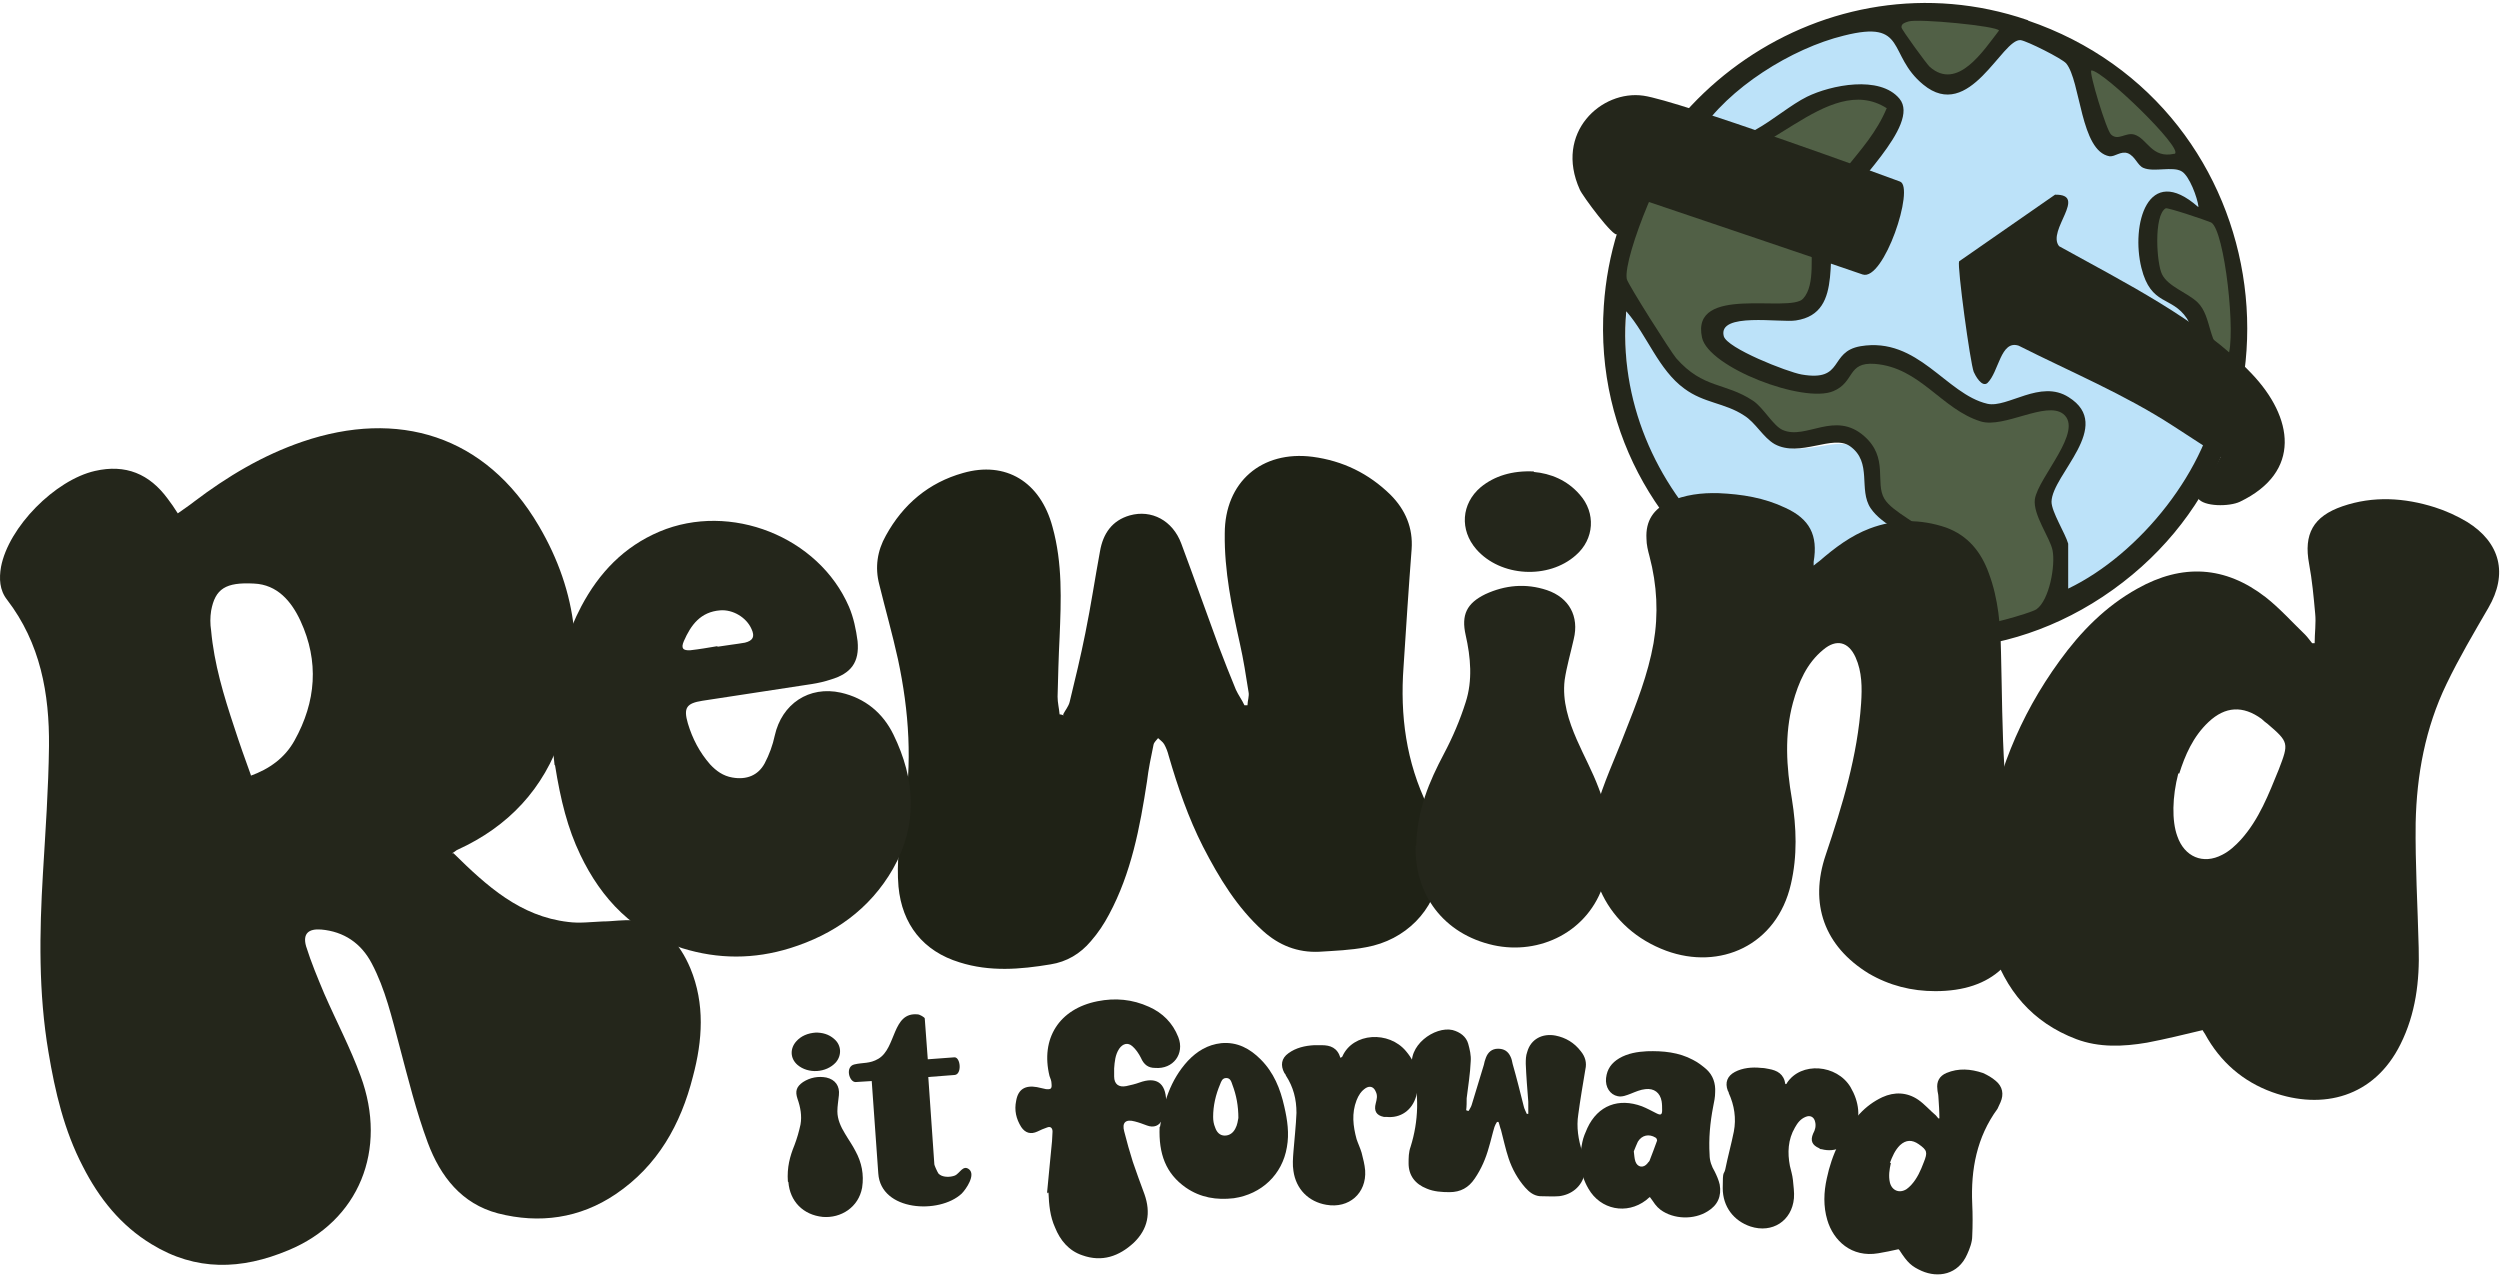 <svg xmlns="http://www.w3.org/2000/svg" fill="none" viewBox="0 0 495 253" height="253" width="495">
<path fill="#BCE2F9" d="M322.101 61.347C326.201 65.947 328.501 72.947 333.601 76.647C337.601 79.547 341.701 79.447 345.501 81.947C347.801 83.447 349.301 86.447 351.601 87.747C356.701 90.547 362.801 86.747 366.701 88.247C372.401 90.447 369.601 96.347 372.201 100.047C374.701 103.547 378.201 105.447 381.101 109.247C382.301 110.847 388.301 123.947 387.101 124.147C345.701 128.447 319.001 96.847 322.101 61.447"></path>
<path fill="#BCE2F9" d="M435.401 41.547C425.301 32.647 422.501 44.847 424.701 53.347C426.601 60.947 430.701 58.847 433.801 63.447C435.001 65.147 434.701 67.547 435.801 69.647C437.701 73.147 440.801 73.147 440.201 77.647C438.201 93.447 423.401 110.947 409.201 117.747L408.501 108.547C407.901 106.447 405.301 101.947 405.301 99.947C405.401 94.447 417.901 85.147 408.701 79.447C402.901 75.847 397.001 82.347 393.001 81.447C384.701 79.547 380.101 67.147 368.601 69.147C362.101 70.247 365.501 76.347 356.801 74.747C353.901 74.247 340.501 68.747 339.901 66.247C338.601 61.347 350.701 62.347 353.701 61.847C363.801 60.247 360.901 49.447 363.901 42.447C366.101 37.347 379.201 25.047 374.801 19.847C370.901 15.147 363.101 17.647 358.301 20.047C352.001 23.147 343.701 31.247 336.101 26.547C341.801 17.547 354.601 9.147 364.901 6.647C377.701 3.447 373.601 10.047 380.901 15.947C390.201 23.547 395.901 7.047 399.601 7.447C400.901 7.647 408.601 11.447 409.401 12.447C412.301 15.847 411.701 28.747 417.501 29.747C418.501 29.947 420.301 29.947 421.601 30.447C423.101 31.047 423.201 31.747 424.501 32.347C426.601 33.247 430.501 32.947 432.401 34.047C433.901 34.947 435.601 39.247 435.701 41.147"></path>
<path fill="#24261B" d="M322.001 61.647C318.901 96.847 351.401 127.747 386.501 123.847C387.301 122.947 381.801 110.647 380.501 109.147C377.601 105.447 372.801 104.147 370.401 100.647C367.901 96.947 370.801 91.547 366.301 88.347C362.901 85.947 356.401 90.647 351.401 87.947C349.101 86.647 347.601 83.647 345.301 82.247C341.501 79.747 337.401 79.847 333.501 76.947C328.401 73.247 326.101 66.347 322.101 61.747M373.701 21.747C362.001 14.247 348.801 34.547 338.401 31.347C336.301 30.747 334.201 28.447 334.001 28.547C330.701 29.847 321.901 51.247 322.701 55.447C322.901 56.347 331.301 69.647 332.401 70.947C337.701 77.047 341.901 75.647 347.401 79.347C349.501 80.747 351.401 84.247 353.301 85.147C357.901 87.247 363.601 81.347 369.301 86.347C374.101 90.647 371.401 95.447 373.301 98.647C375.001 101.447 380.301 103.447 383.101 106.747C386.701 111.147 387.701 118.747 391.201 123.347C391.901 123.747 402.001 121.047 403.101 120.247C405.601 118.547 406.801 111.547 406.301 108.647C405.801 106.147 402.401 101.747 402.801 98.647C403.401 94.347 412.501 85.247 408.301 81.947C405.001 79.347 396.801 84.747 392.201 83.447C384.401 81.147 380.201 72.847 371.301 72.147C365.801 71.747 367.401 75.747 363.201 77.447C357.401 79.847 338.701 72.747 337.401 66.847C335.101 56.347 354.601 62.147 357.201 59.247C359.701 56.447 358.501 50.247 359.101 46.647C360.901 35.747 369.701 31.447 373.701 21.747ZM440.601 70.747C442.201 66.847 440.001 45.847 437.301 44.347C436.401 43.847 428.801 41.347 428.401 41.547C426.001 42.847 426.601 52.447 427.701 54.547C428.901 56.847 432.701 58.047 434.701 59.947C437.701 62.847 436.601 68.347 440.701 70.747M395.701 6.547C395.401 5.647 379.801 4.147 377.901 4.747C377.301 4.947 376.401 5.147 376.501 5.947C376.501 6.447 381.601 13.347 382.101 13.747C387.501 18.447 392.501 10.547 395.701 6.547ZM430.101 30.747C432.001 29.747 416.101 14.447 413.801 14.447C413.201 14.547 416.801 26.347 417.701 27.047C419.201 28.247 420.601 26.447 422.301 27.047C424.901 27.847 425.701 31.747 430.201 30.847M435.301 40.947C435.101 39.147 433.501 34.847 432.001 33.947C430.201 32.847 426.501 34.147 424.401 33.247C423.201 32.747 422.801 30.947 421.301 30.347C419.901 29.847 418.801 31.047 417.701 30.947C411.901 29.947 412.001 16.047 409.101 12.547C408.201 11.547 401.401 8.147 400.101 7.947C396.401 7.547 390.001 24.347 380.801 16.747C373.601 10.847 377.801 3.847 365.101 7.047C354.801 9.547 342.101 17.447 336.401 26.447C343.901 31.147 351.501 22.247 357.801 19.147C362.501 16.847 372.201 14.847 376.101 19.547C380.401 24.747 366.101 37.147 363.901 42.247C360.801 49.247 365.601 61.947 355.601 63.447C352.601 63.947 340.101 61.747 341.301 66.547C341.901 68.947 353.901 73.647 356.701 74.147C365.301 75.647 362.001 69.647 368.401 68.547C379.801 66.647 385.301 78.047 393.501 79.947C397.501 80.847 404.001 75.047 409.601 78.647C418.701 84.347 406.301 93.947 406.201 99.347C406.201 101.347 408.901 105.547 409.501 107.647V116.547C423.701 109.747 437.401 92.747 439.401 77.047C440.001 72.547 437.001 72.547 435.001 69.147C433.901 67.047 434.101 64.747 433.001 63.047C430.001 58.547 425.901 60.647 424.001 53.047C421.901 44.547 425.201 32.147 435.201 40.947M401.101 4.647C450.801 21.547 459.701 88.347 415.801 117.447C372.901 145.947 314.701 111.947 318.201 60.547C321.001 19.647 362.101 -8.653 401.101 4.547"></path>
<path stroke-miterlimit="10" stroke-width="1.5" stroke="#24261B" d="M401.101 4.647C362.101 -8.653 321.001 19.747 318.301 60.647C314.801 111.947 373.001 145.947 415.901 117.547C459.801 88.447 450.901 21.647 401.201 4.747L401.101 4.647ZM413.701 14.347C416.001 14.347 431.901 29.747 430.001 30.647C425.501 31.647 424.701 27.647 422.101 26.847C420.401 26.347 419.001 28.147 417.501 26.847C416.701 26.147 413.001 14.347 413.601 14.247L413.701 14.347ZM377.901 4.747C379.801 4.147 395.401 5.647 395.701 6.547C392.601 10.547 387.601 18.447 382.101 13.747C381.601 13.347 376.601 6.447 376.501 5.947C376.401 5.147 377.301 4.947 377.901 4.747ZM403.101 120.147C402.001 120.947 391.901 123.647 391.201 123.247C387.701 118.647 386.701 110.947 383.101 106.647C380.301 103.347 374.901 101.347 373.301 98.547C371.401 95.347 374.201 90.547 369.301 86.247C363.601 81.247 357.901 87.047 353.301 85.047C351.401 84.247 349.601 80.647 347.401 79.247C341.801 75.547 337.701 77.047 332.401 70.847C331.301 69.547 322.901 56.247 322.701 55.347C321.901 51.047 330.701 29.647 334.001 28.447C334.201 28.447 336.301 30.647 338.401 31.247C348.801 34.447 362.001 14.247 373.701 21.647C369.801 31.347 361.001 35.647 359.101 46.547C358.501 50.147 359.801 56.347 357.201 59.147C354.601 62.047 335.101 56.247 337.401 66.747C338.701 72.647 357.301 79.747 363.201 77.347C367.401 75.547 365.801 71.547 371.301 72.047C380.201 72.747 384.301 80.947 392.201 83.347C396.801 84.747 405.001 79.247 408.301 81.847C412.501 85.147 403.401 94.247 402.801 98.547C402.401 101.647 405.801 106.047 406.301 108.547C406.901 111.347 405.701 118.347 403.101 120.147ZM434.601 59.947C432.701 58.047 428.901 56.847 427.601 54.547C426.501 52.447 425.901 42.947 428.301 41.547C428.701 41.347 436.301 43.847 437.201 44.347C439.901 45.847 442.201 66.847 440.501 70.747C436.501 68.347 437.501 62.847 434.501 59.947H434.601Z"></path>
<path fill="#516046" d="M373.601 21.347C369.601 31.047 360.701 35.447 358.901 46.447C358.301 50.147 359.601 56.347 357.001 59.147C354.301 62.047 334.701 56.247 337.001 66.847C338.301 72.747 357.101 79.947 363.001 77.447C367.301 75.647 365.701 71.647 371.201 72.047C380.201 72.747 384.401 81.047 392.201 83.447C396.801 84.847 405.101 79.347 408.501 81.947C412.701 85.247 403.601 94.447 402.901 98.847C402.501 101.947 405.901 106.447 406.401 108.947C407.001 111.847 405.801 118.847 403.201 120.647C402.001 121.447 391.901 124.247 391.201 123.747C387.701 119.047 386.701 111.347 383.001 106.947C380.201 103.547 374.801 101.547 373.101 98.747C371.201 95.547 374.001 90.647 369.101 86.347C363.301 81.247 357.601 87.147 353.001 85.147C351.101 84.347 349.201 80.747 347.101 79.347C341.501 75.647 337.301 77.047 331.901 70.947C330.801 69.647 322.301 56.247 322.101 55.247C321.301 50.947 330.201 29.347 333.501 28.147C333.701 28.147 335.901 30.347 338.001 31.047C348.501 34.247 361.801 13.847 373.601 21.447"></path>
<path fill="#516046" d="M441.101 70.747C437.001 68.347 438.101 62.747 435.101 59.847C433.101 57.947 429.301 56.747 428.101 54.347C427.001 52.247 426.401 42.647 428.801 41.247C429.201 41.047 436.901 43.647 437.801 44.047C440.501 45.547 442.801 66.747 441.101 70.647"></path>
<path fill="#516046" d="M395.801 6.047C392.701 10.047 387.601 18.047 382.101 13.247C381.601 12.847 376.501 5.847 376.501 5.447C376.401 4.647 377.301 4.447 377.901 4.247C379.801 3.647 395.501 5.147 395.801 6.047Z"></path>
<path fill="#516046" d="M430.501 30.447C426.001 31.447 425.201 27.447 422.601 26.647C420.901 26.147 419.401 27.947 418.001 26.647C417.101 25.947 413.501 14.047 414.101 13.947C416.401 13.947 432.401 29.447 430.601 30.447"></path>
<path fill="#24261B" d="M325.401 18.947C317.101 17.747 307.701 26.247 312.801 37.547C313.301 38.747 319.601 47.247 320.201 46.347L323.401 38.947C323.401 38.947 366.601 53.547 368.801 54.347C373.001 55.747 379.201 37.047 376.201 35.947C373.601 34.947 332.401 19.947 325.401 18.947Z"></path>
<path fill="#24261B" d="M445.801 73.947C435.801 63.447 420.301 55.747 407.701 48.747C405.201 45.647 413.501 38.447 406.901 38.547L387.901 51.747C387.501 52.747 390.101 71.847 390.801 73.647C391.101 74.347 392.401 76.747 393.501 75.847C395.801 73.647 396.101 67.247 399.701 68.447C410.001 73.647 420.601 78.047 430.301 84.347C431.701 85.247 439.701 90.447 439.701 90.447L435.201 98.647C436.301 100.347 441.401 100.347 443.501 99.347C455.801 93.447 454.101 82.647 445.801 73.947Z"></path>
<path fill="#1F2216" d="M210.501 141.447C210.901 140.647 211.601 139.847 211.801 138.947C212.901 134.447 214.001 129.847 214.901 125.347C216.001 119.947 216.801 114.547 217.801 109.147C218.401 105.647 220.201 103.047 223.701 102.047C228.001 100.847 232.201 103.047 233.901 107.647C236.401 114.347 238.801 121.147 241.301 127.947C242.401 130.847 243.501 133.647 244.701 136.547C245.201 137.647 245.901 138.547 246.401 139.647C246.601 139.647 246.801 139.647 247.001 139.647C247.001 138.747 247.401 137.847 247.201 136.947C246.701 133.747 246.201 130.547 245.501 127.447C243.901 120.247 242.401 113.047 242.501 105.647C242.501 95.447 249.801 89.147 259.901 90.447C265.901 91.247 271.001 93.747 275.301 97.947C278.301 100.947 279.801 104.547 279.501 108.747C278.901 116.547 278.401 124.347 277.901 132.047C277.201 141.647 278.401 150.847 282.701 159.647C284.701 163.747 285.801 168.147 285.101 172.747C284.101 180.247 278.301 186.147 270.501 187.547C267.401 188.147 264.301 188.247 261.201 188.447C256.901 188.647 253.201 187.147 250.101 184.347C244.901 179.647 241.401 173.847 238.201 167.647C235.301 161.947 233.201 155.847 231.401 149.647C231.201 148.847 230.901 148.047 230.501 147.347C230.201 146.847 229.701 146.547 229.301 146.147C229.001 146.547 228.501 146.947 228.401 147.447C227.901 149.847 227.401 152.247 227.101 154.747C225.701 163.847 224.001 172.847 219.601 181.047C218.601 182.947 217.401 184.747 216.001 186.347C213.901 188.847 211.201 190.447 208.001 190.947C202.001 191.947 196.001 192.447 190.001 190.547C182.801 188.347 178.601 183.047 177.901 175.547C177.501 170.847 178.101 166.247 178.901 161.647C180.701 151.147 180.001 140.847 177.801 130.547C176.701 125.547 175.301 120.647 174.101 115.747C173.201 112.347 173.701 109.047 175.401 106.047C178.801 99.847 183.901 95.547 190.701 93.647C199.101 91.247 206.001 95.347 208.401 104.347C210.401 111.547 210.101 118.847 209.801 126.147C209.601 130.047 209.501 134.047 209.401 137.947C209.401 139.147 209.701 140.247 209.801 141.447C210.101 141.447 210.301 141.547 210.601 141.647"></path>
<path fill="#24261B" d="M49.501 153.647C53.401 152.247 56.401 150.047 58.301 146.647C62.601 138.947 63.201 130.947 59.501 122.947C57.701 119.047 54.901 115.747 50.301 115.547C44.701 115.247 42.601 116.547 41.801 120.947C41.601 122.247 41.601 123.547 41.801 124.847C42.401 131.447 44.301 137.747 46.401 144.047C47.401 147.147 48.501 150.247 49.701 153.547M89.801 168.947C96.401 175.447 103.001 181.447 112.501 182.547C114.701 182.847 117.001 182.547 119.301 182.447C121.401 182.447 123.501 182.047 125.601 182.247C131.301 182.947 134.601 186.747 136.701 191.747C139.601 198.747 139.101 206.047 137.201 213.147C134.801 222.647 130.201 230.847 121.901 236.447C114.801 241.247 106.801 242.347 98.601 240.247C91.401 238.347 87.201 232.947 84.701 226.247C82.401 220.047 80.801 213.547 79.101 207.147C77.601 201.547 76.301 195.847 73.601 190.747C71.501 186.747 68.101 184.447 63.601 184.047C61.101 183.847 59.901 184.847 60.601 187.347C61.601 190.547 62.901 193.647 64.201 196.747C66.601 202.247 69.401 207.547 71.401 213.047C76.801 227.647 71.101 241.747 57.101 247.547C47.801 251.447 38.801 251.747 30.001 246.347C23.901 242.647 19.601 237.247 16.401 230.947C12.701 223.847 10.901 216.147 9.601 208.347C7.601 196.547 7.801 184.747 8.501 172.947C9.001 164.547 9.601 156.147 9.701 147.747C9.801 137.347 8.001 127.347 1.401 118.747C-0.099 116.847 -0.199 114.547 0.201 112.247C1.701 104.347 10.901 95.047 18.801 93.247C24.901 91.847 29.601 93.847 33.201 98.747C33.901 99.647 34.501 100.547 35.201 101.647C36.301 100.847 37.401 100.147 38.401 99.347C45.001 94.347 52.001 90.147 59.901 87.447C78.701 81.047 96.101 86.047 106.701 104.147C114.401 117.247 116.001 131.247 111.201 145.647C107.701 156.147 100.701 163.647 90.601 168.247C90.301 168.347 90.101 168.647 89.501 168.947"></path>
<path fill="#24261B" d="M358.901 112.147C359.501 111.647 359.901 111.347 360.301 111.047C363.301 108.447 366.501 106.047 370.201 104.647C375.201 102.747 380.301 102.747 385.301 104.447C389.701 106.047 392.301 109.347 393.801 113.547C395.701 118.647 396.101 123.947 396.201 129.247C396.401 136.947 396.401 144.747 396.901 152.447C397.201 156.347 398.301 160.147 399.401 163.947C400.801 168.847 401.801 173.747 401.501 178.947C400.801 190.247 394.501 196.247 383.201 196.247C378.501 196.247 374.101 195.147 370.001 192.747C361.201 187.347 358.201 178.947 361.501 169.247C364.801 159.447 367.801 149.647 368.501 139.247C368.701 136.147 368.701 133.047 367.401 130.147C366.001 127.047 363.601 126.447 361.001 128.647C357.701 131.347 356.101 135.147 355.001 139.147C353.301 145.447 353.701 151.847 354.801 158.247C355.701 163.847 355.901 169.447 354.601 175.047C351.801 187.247 340.501 192.147 329.901 188.247C318.301 183.947 312.601 172.547 316.001 160.347C317.401 155.147 319.801 150.147 321.701 145.147C324.001 139.347 326.301 133.547 327.401 127.347C328.401 121.547 328.101 115.847 326.601 110.147C326.301 109.047 326.001 107.847 326.001 106.647C325.801 103.147 327.401 100.747 330.501 99.347C333.601 97.947 336.901 97.547 340.301 97.647C344.901 97.847 349.301 98.547 353.501 100.547C358.301 102.747 360.001 105.947 359.101 111.247C359.101 111.447 359.101 111.747 359.101 112.247"></path>
<path fill="#24261B" d="M280.401 167.547C280.601 160.247 283.001 154.747 285.901 149.247C287.601 146.047 289.101 142.547 290.201 139.047C291.601 134.747 291.201 130.147 290.201 125.747C289.301 121.747 290.401 119.447 294.101 117.647C298.001 115.847 302.101 115.447 306.301 116.847C310.701 118.347 312.701 122.047 311.601 126.547C311.001 129.247 310.201 131.947 309.801 134.647C309.301 138.847 310.601 142.747 312.201 146.447C313.601 149.647 315.301 152.747 316.501 155.947C318.901 162.047 319.501 168.347 317.601 174.747C314.601 184.547 304.801 189.147 295.701 187.147C285.801 184.947 280.001 177.047 280.301 167.347"></path>
<path fill="#24261B" d="M303.701 93.447C307.001 93.747 310.301 95.047 312.801 97.947C316.001 101.547 315.701 106.747 312.001 109.947C306.601 114.747 297.101 114.247 292.301 108.747C289.001 104.947 289.301 99.747 293.201 96.447C295.901 94.247 299.401 93.147 303.701 93.347"></path>
<path fill="#24261B" d="M142.101 128.047C143.901 127.747 145.801 127.547 147.501 127.247C149.101 126.847 149.501 126.047 148.801 124.547C147.801 122.247 145.101 120.647 142.601 120.847C138.701 121.147 136.801 123.747 135.401 126.947C134.801 128.347 135.201 128.847 136.701 128.747C138.501 128.547 140.201 128.247 142.001 127.947M109.801 151.447C108.601 141.347 109.701 130.347 115.101 120.047C118.601 113.447 123.501 108.247 130.601 105.247C144.601 99.347 162.101 106.247 168.101 120.147C169.001 122.247 169.501 124.647 169.801 126.947C170.201 131.147 168.501 133.347 164.501 134.547C163.301 134.947 162.001 135.247 160.701 135.447C153.501 136.547 146.301 137.647 139.101 138.747C135.901 139.247 135.301 140.147 136.201 143.247C137.101 146.247 138.501 148.947 140.601 151.347C141.801 152.647 143.201 153.647 145.001 153.947C147.801 154.447 150.101 153.547 151.401 151.147C152.301 149.447 153.001 147.547 153.401 145.647C154.801 139.347 160.201 135.747 166.501 137.147C171.301 138.247 174.801 141.147 176.901 145.447C181.201 154.247 181.801 163.247 176.801 172.047C172.201 180.047 165.101 185.047 156.401 187.747C149.301 189.947 142.201 189.947 135.101 187.747C125.501 184.747 119.101 178.047 114.901 169.247C112.401 164.047 111.001 158.447 109.901 151.547"></path>
<path fill="#24261B" d="M431.301 153.147C430.101 157.747 430.001 162.547 431.101 165.547C432.501 169.647 436.201 171.247 440.001 169.247C441.401 168.547 442.601 167.447 443.701 166.247C447.301 162.247 449.201 157.247 451.201 152.347C453.201 147.147 453.201 146.947 449.001 143.347C448.601 143.047 448.201 142.747 447.801 142.347C444.101 139.647 440.601 139.847 437.301 142.947C434.201 145.847 432.601 149.647 431.501 153.147M436.201 203.947C432.401 204.847 428.801 205.747 425.101 206.447C420.401 207.247 415.601 207.447 411.101 205.747C402.401 202.447 397.001 196.047 394.301 187.247C392.301 180.747 392.201 174.047 393.101 167.447C394.901 154.047 399.801 141.847 407.801 130.847C412.001 125.047 416.901 120.047 423.201 116.547C432.101 111.547 440.601 112.047 448.601 118.247C451.401 120.447 453.801 123.147 456.401 125.647C456.901 126.147 457.301 126.747 457.801 127.347C458.001 127.347 458.101 127.347 458.301 127.347C458.301 125.347 458.601 123.347 458.401 121.447C458.101 118.147 457.801 114.847 457.201 111.647C456.101 105.747 458.001 102.247 463.801 100.247C469.901 98.147 476.101 98.547 482.101 100.447C484.301 101.147 486.501 102.147 488.501 103.347C495.101 107.447 496.601 113.647 492.701 120.347C489.801 125.347 486.901 130.247 484.401 135.447C480.201 144.147 478.501 153.447 478.301 162.947C478.201 171.147 478.701 179.447 478.901 187.647C479.101 194.247 478.301 200.747 475.301 206.747C470.101 217.247 459.901 219.847 449.901 216.247C444.101 214.147 439.601 210.247 436.601 204.747C436.401 204.447 436.201 204.147 436.101 203.947"></path>
<path fill="#24261B" d="M323.501 228.047C323.601 228.747 323.601 229.347 323.801 229.947C324.201 231.147 325.401 231.347 326.201 230.347C326.301 230.147 326.501 230.047 326.601 229.847C327.101 228.547 327.601 227.247 328.101 225.847C328.101 225.647 328.001 225.347 327.801 225.247C326.501 224.447 325.101 224.747 324.301 226.047C324.001 226.647 323.801 227.247 323.501 227.947M326.601 237.047C326.401 237.247 326.101 237.447 325.901 237.647C322.101 240.547 316.901 239.547 314.501 235.347C312.801 232.447 312.601 229.347 313.301 226.147C313.501 225.147 313.901 224.247 314.301 223.347C316.401 218.847 320.501 217.347 325.101 219.047C326.101 219.447 327.001 219.947 328.001 220.447C328.801 220.847 329.101 220.747 329.101 219.847C329.101 219.247 329.101 218.647 329.001 218.047C328.701 216.347 327.501 215.447 325.801 215.647C324.801 215.747 323.901 216.147 322.901 216.547C322.101 216.847 321.201 217.247 320.301 217.047C318.801 216.747 317.801 215.247 318.001 213.447C318.201 211.647 319.101 210.447 320.601 209.547C322.301 208.547 324.201 208.247 326.101 208.147C329.301 208.047 332.401 208.347 335.201 209.847C336.201 210.347 337.101 211.047 337.901 211.747C339.201 212.947 339.701 214.547 339.601 216.247C339.601 217.247 339.401 218.147 339.201 219.147C338.601 222.247 338.301 225.447 338.501 228.647C338.501 229.847 338.901 230.947 339.501 231.947C339.901 232.747 340.301 233.647 340.501 234.547C340.901 236.847 340.101 238.647 338.101 239.847C335.401 241.547 331.401 241.447 328.801 239.547C328.401 239.247 328.001 238.847 327.701 238.447C327.401 238.047 327.101 237.547 326.701 237.047"></path>
<path fill="#24261B" d="M374.401 230.247C374.101 231.547 373.901 232.847 374.201 234.147C374.601 235.747 376.101 236.347 377.501 235.447C377.801 235.247 378.101 234.947 378.401 234.647C379.601 233.347 380.301 231.747 380.901 230.147C381.701 228.147 381.601 227.747 379.901 226.547C378.601 225.647 377.401 225.647 376.201 226.747C375.201 227.747 374.701 228.947 374.201 230.247M375.901 247.347C374.501 247.647 373.201 247.947 371.901 248.147C366.601 249.047 363.001 245.647 361.801 241.547C361.001 238.847 361.101 236.047 361.701 233.347C362.701 228.547 364.801 224.147 368.201 220.547C369.501 219.147 371.001 218.047 372.701 217.247C375.101 216.147 377.601 216.247 379.801 217.747C381.101 218.647 382.101 219.847 383.301 220.847C383.501 221.047 383.601 221.247 383.801 221.447H384.001C384.001 220.047 383.901 218.647 383.801 217.147C383.801 216.647 383.601 216.147 383.601 215.647C383.401 214.147 384.001 213.047 385.401 212.447C387.801 211.447 390.201 211.647 392.601 212.447C393.501 212.847 394.401 213.347 395.201 214.047C396.501 215.147 396.801 216.647 396.101 218.247C395.901 218.647 395.701 219.147 395.501 219.547C391.401 225.147 390.201 231.547 390.501 238.347C390.601 240.447 390.601 242.647 390.501 244.747C390.501 245.947 390.001 247.247 389.501 248.347C387.701 252.447 383.701 253.047 380.501 251.647C378.501 250.747 377.701 250.047 376.101 247.547"></path>
<path fill="#24261B" d="M290.801 219.947C291.001 219.547 291.301 219.147 291.401 218.747C292.201 216.147 293.001 213.447 293.801 210.847C293.901 210.347 294.001 209.947 294.201 209.447C294.601 208.347 295.401 207.647 296.601 207.647C297.801 207.647 298.601 208.147 299.101 209.247C299.301 209.647 299.401 210.147 299.501 210.647C300.301 213.447 301.001 216.247 301.701 219.047C301.801 219.547 302.101 220.047 302.301 220.547C302.401 220.547 302.501 220.547 302.601 220.547C302.601 219.747 302.601 218.947 302.601 218.147C302.401 215.647 302.201 213.147 302.101 210.647C302.101 209.847 302.101 209.047 302.401 208.247C303.101 205.747 305.401 204.547 308.001 205.047C310.001 205.447 311.701 206.447 313.001 208.147C313.901 209.247 314.201 210.447 313.901 211.747C313.401 214.747 312.901 217.647 312.501 220.647C312.101 223.147 312.501 225.647 313.301 228.147C313.801 229.647 314.001 231.047 313.701 232.647C313.101 234.947 311.201 236.547 308.701 236.847C307.501 236.947 306.201 236.847 304.901 236.847C303.701 236.747 302.801 236.047 302.001 235.147C300.501 233.447 299.401 231.447 298.701 229.347C298.101 227.547 297.701 225.647 297.201 223.747C297.001 223.247 296.901 222.647 296.701 222.147H296.401C296.201 222.447 296.001 222.847 295.901 223.147C295.501 224.447 295.201 225.847 294.801 227.147C294.201 229.347 293.301 231.447 292.001 233.347C290.801 235.147 289.201 236.047 287.001 236.047C285.501 236.047 283.901 235.947 282.501 235.347C280.201 234.447 278.901 232.747 278.901 230.347C278.901 229.247 278.901 228.147 279.301 227.047C280.901 221.947 281.001 216.747 279.701 211.647C278.501 207.047 284.101 203.147 287.601 203.947C289.101 204.347 290.301 205.247 290.701 206.647C291.001 207.747 291.301 208.947 291.201 210.147C291.101 212.547 290.701 215.047 290.401 217.447C290.401 218.247 290.401 219.047 290.301 219.847C290.401 219.847 290.501 219.847 290.601 219.947"></path>
<path fill="#24261B" d="M265.601 209.347C265.701 209.247 265.801 209.247 265.801 209.147C267.901 204.447 275.001 204.047 278.401 208.147C280.601 210.747 281.301 213.747 280.401 217.047C279.601 219.847 277.301 221.447 274.501 221.147C274.301 221.147 274.201 221.147 274.001 221.147C272.501 220.847 272.001 219.947 272.401 218.447C272.601 217.647 272.801 216.947 272.401 216.147C272.001 215.147 271.201 214.947 270.401 215.447C269.501 216.047 269.001 216.847 268.601 217.847C267.601 220.447 267.901 222.947 268.601 225.547C268.901 226.447 269.301 227.247 269.601 228.247C269.901 229.447 270.201 230.547 270.301 231.747C270.601 236.247 267.101 239.347 262.601 238.547C259.101 237.947 256.601 235.447 256.101 231.847C255.901 230.647 256.001 229.347 256.101 228.047C256.301 225.447 256.601 222.947 256.701 220.347C256.701 217.647 256.101 215.247 254.601 212.947C254.601 212.747 254.401 212.647 254.301 212.447C253.501 210.947 253.701 209.547 255.101 208.547C256.601 207.447 258.401 207.047 260.201 206.947C260.701 206.947 261.201 206.947 261.701 206.947C263.401 206.947 264.801 207.447 265.401 209.447"></path>
<path fill="#24261B" d="M353.601 214.647C353.701 214.647 353.801 214.547 353.801 214.447C356.601 210.147 363.701 210.747 366.401 215.247C368.101 218.147 368.501 221.247 367.101 224.347C365.901 227.047 363.401 228.247 360.701 227.547C360.501 227.547 360.401 227.547 360.201 227.347C358.801 226.747 358.401 225.847 359.001 224.447C359.401 223.747 359.601 222.947 359.401 222.147C359.201 221.147 358.401 220.747 357.501 221.147C356.501 221.547 355.901 222.347 355.401 223.247C354.001 225.647 353.901 228.247 354.401 230.847C354.601 231.747 354.901 232.647 355.001 233.647C355.101 234.847 355.301 236.047 355.201 237.247C354.801 241.747 350.901 244.247 346.601 242.847C343.301 241.747 341.101 238.947 341.101 235.247C341.101 231.547 341.301 232.747 341.601 231.547C342.101 229.047 342.801 226.547 343.301 224.047C343.801 221.447 343.401 218.847 342.301 216.447C342.301 216.247 342.201 216.147 342.101 215.947C341.501 214.347 342.001 213.047 343.501 212.247C345.001 211.447 346.901 211.247 348.701 211.447C349.201 211.447 349.701 211.547 350.201 211.647C351.901 211.947 353.201 212.647 353.501 214.647"></path>
<path fill="#24261B" d="M245.201 221.447C245.201 218.947 244.801 216.847 244.001 214.747C243.801 214.147 243.601 213.447 242.801 213.447C242.001 213.447 241.801 214.147 241.601 214.647C240.701 216.747 240.201 218.947 240.201 221.147C240.201 221.847 240.301 222.547 240.601 223.247C240.901 224.147 241.501 224.847 242.501 224.847C243.501 224.847 244.201 224.247 244.601 223.447C245.001 222.747 245.101 221.847 245.201 221.347M229.701 223.047C230.301 218.547 231.701 213.847 235.201 210.047C237.001 208.147 239.101 206.847 241.801 206.547C245.001 206.247 247.501 207.647 249.601 209.747C252.201 212.347 253.501 215.547 254.301 219.147C254.901 221.747 255.301 224.447 254.801 227.147C253.901 232.547 249.801 236.447 244.301 237.247C240.901 237.647 237.701 237.147 234.801 235.147C230.801 232.347 229.401 228.447 229.601 223.147"></path>
<path fill="#24261B" d="M207.301 236.347C207.601 232.847 208.001 229.347 208.301 225.947C208.301 225.347 208.401 224.747 208.401 224.047C208.401 223.347 208.001 222.947 207.301 223.247C206.701 223.447 206.001 223.747 205.401 224.047C204.101 224.647 203.001 224.347 202.201 223.147C201.201 221.547 200.801 219.847 201.201 217.947C201.601 215.647 203.001 214.847 205.301 215.247C205.901 215.347 206.501 215.547 207.101 215.647C208.101 215.747 208.301 215.547 208.201 214.547C208.201 214.047 208.001 213.547 207.801 213.047C206.001 205.647 209.701 199.747 217.301 198.247C220.801 197.547 224.201 197.847 227.501 199.347C230.201 200.547 232.201 202.547 233.301 205.347C234.601 208.647 232.301 211.747 228.701 211.447C227.401 211.447 226.501 210.847 225.901 209.447C225.501 208.647 224.901 207.747 224.201 207.147C223.301 206.347 222.301 206.647 221.601 207.647C220.801 208.847 220.701 210.247 220.601 211.547C220.601 212.047 220.601 212.647 220.601 213.147C220.601 214.647 221.501 215.347 223.001 215.047C223.901 214.847 224.801 214.647 225.601 214.347C228.901 213.147 230.801 214.347 230.901 217.947C230.901 219.147 230.601 220.447 230.101 221.647C229.601 222.947 228.401 223.347 227.101 222.847C226.301 222.547 225.501 222.247 224.701 222.047C222.901 221.547 222.101 222.247 222.601 224.047C223.101 226.047 223.701 228.147 224.301 230.047C225.001 232.147 225.801 234.247 226.601 236.447C227.901 240.147 227.301 243.347 224.501 246.047C221.601 248.747 218.201 249.947 214.301 248.547C211.601 247.647 209.901 245.547 208.901 243.047C207.901 240.847 207.701 238.547 207.601 236.147H207.401"></path>
<path fill="#24261B" d="M183.601 209.747L189.001 209.347C190.201 209.347 190.501 212.747 189.001 212.847L183.801 213.247L185.001 230.547C185.001 230.747 185.601 232.047 185.801 232.347C186.501 233.147 188.101 233.147 189.101 232.747C190.001 232.347 190.701 230.547 191.901 231.547C193.201 232.647 191.301 235.447 190.401 236.347C186.001 240.447 174.401 239.847 173.901 232.347L172.601 214.047L169.401 214.247C168.101 214.247 167.301 211.147 169.201 210.747C170.901 210.347 172.201 210.647 173.901 209.647C177.501 207.547 176.601 200.347 181.701 200.847C182.101 200.847 183.101 201.447 183.101 201.647L183.701 209.747H183.601Z"></path>
<path fill="#24261B" d="M156.001 233.947C155.801 231.147 156.401 228.947 157.301 226.747C157.801 225.447 158.201 224.047 158.501 222.647C158.801 220.947 158.501 219.247 157.901 217.547C157.401 216.047 157.701 215.147 159.001 214.247C160.401 213.347 162.001 213.047 163.601 213.347C165.401 213.747 166.301 215.047 166.101 216.847C166.001 217.947 165.801 218.947 165.801 220.047C165.801 221.647 166.501 223.147 167.301 224.447C168.001 225.647 168.801 226.747 169.401 227.947C170.601 230.147 171.101 232.547 170.701 235.147C170.001 239.047 166.501 241.247 162.901 240.947C159.001 240.547 156.401 237.847 156.101 234.047"></path>
<path fill="#24261B" d="M161.501 204.447C162.801 204.447 164.101 204.747 165.201 205.747C166.601 206.947 166.701 208.947 165.501 210.347C163.601 212.447 160.001 212.647 157.901 210.847C156.401 209.547 156.401 207.547 157.701 206.147C158.601 205.147 159.901 204.547 161.601 204.447"></path>
</svg>
